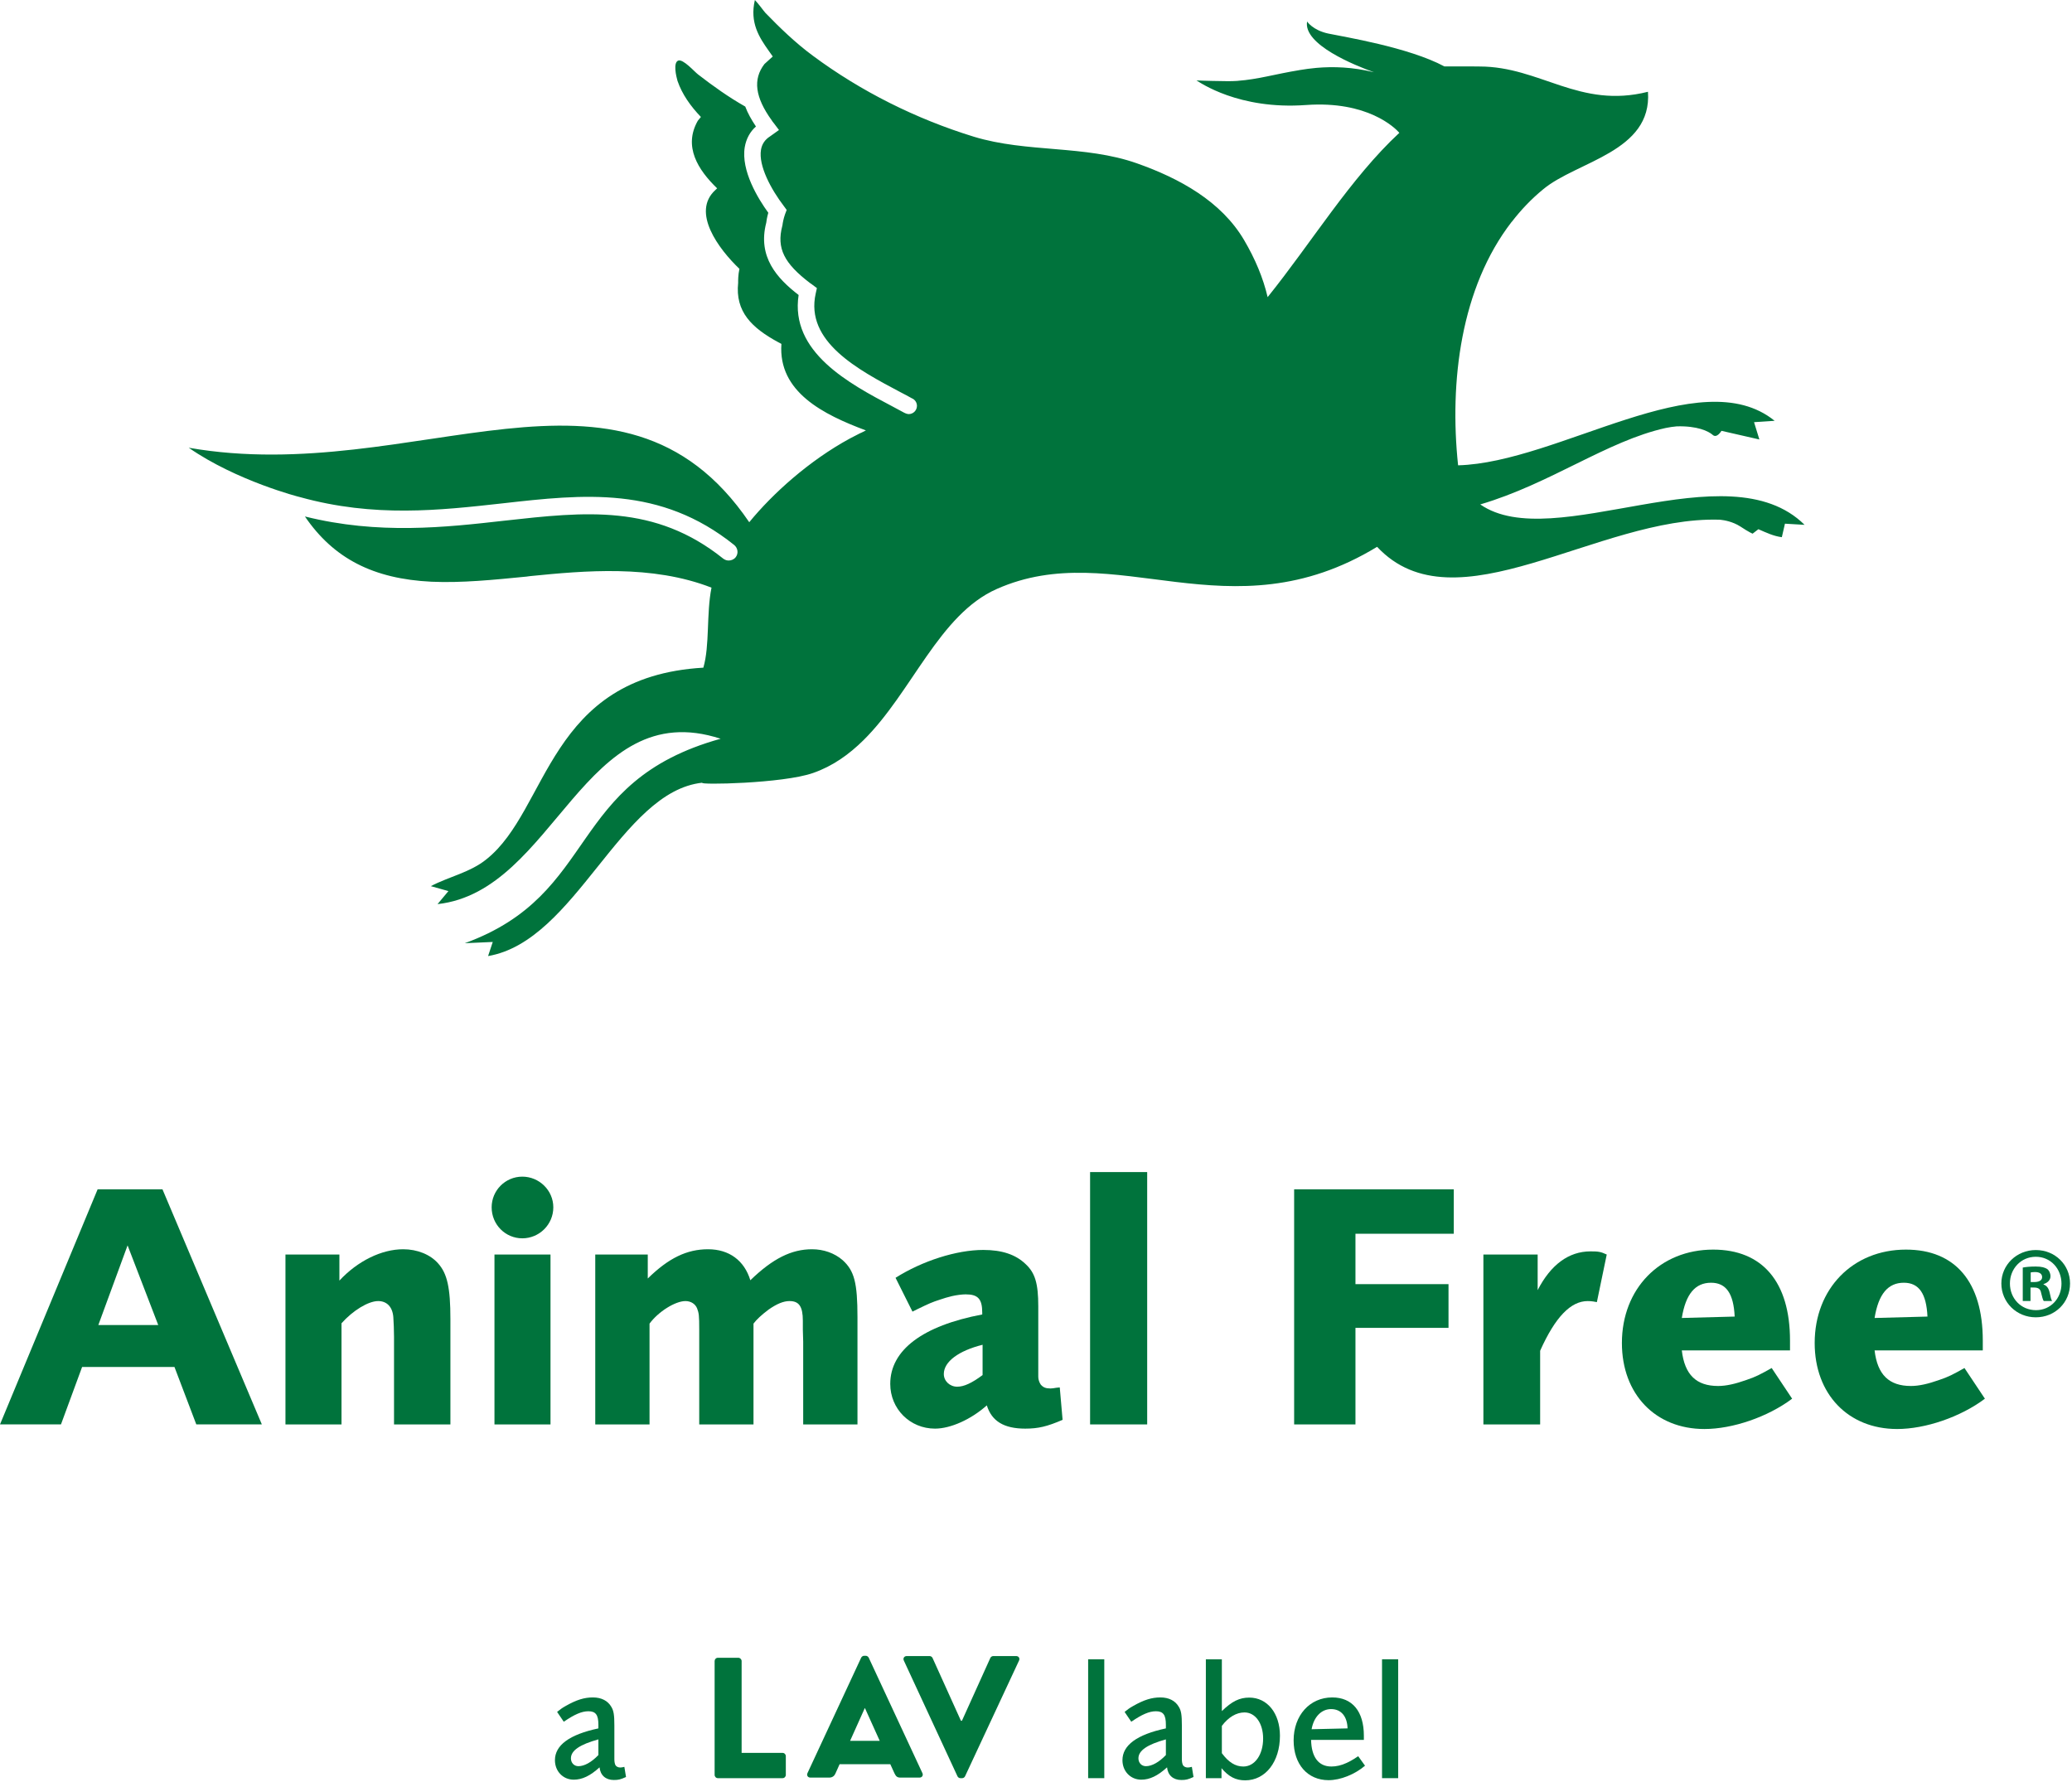 <svg width="950" height="817" viewBox="0 0 950 817" fill="none" xmlns="http://www.w3.org/2000/svg">
<path d="M274.359 797.46C265.812 799.828 261.767 802.576 261.767 806.158C261.767 808.223 263.217 809.749 265.198 809.749C267.945 809.749 271.232 807.919 274.359 804.64V797.46ZM281.455 816.079C277.713 816.079 275.269 813.946 274.89 810.28C270.617 814.173 266.951 815.934 263.057 815.934C258.177 815.934 254.435 812.117 254.435 807.001C254.435 800.132 261.076 795.252 274.359 792.421V790.743C274.359 786.235 273.137 784.565 269.774 784.565C266.731 784.565 263.368 786.015 258.488 789.377L255.429 784.869C256.963 783.654 257.494 783.191 259.399 782.121C264.363 779.298 267.945 778.227 271.839 778.227C275.732 778.227 278.708 779.753 280.309 782.576C281.379 784.337 281.683 786.318 281.683 791.054V793.423V804.405V806.538C281.683 807.608 281.835 808.527 282.146 809.21C282.525 809.9 283.368 810.356 284.355 810.356C284.886 810.356 285.349 810.28 286.267 810.06L287.026 814.705C284.506 815.851 283.512 816.079 281.455 816.079Z" fill="#00733C"/>
<path d="M498.908 760.745H506.308V815.241H498.908V760.745Z" fill="#00733C"/>
<path d="M534.553 797.46C526.007 799.829 521.962 802.576 521.962 806.159C521.962 808.223 523.411 809.749 525.392 809.749C528.147 809.749 531.426 807.919 534.553 804.641V797.46ZM541.657 816.079C537.916 816.079 535.472 813.946 535.085 810.28C530.811 814.174 527.153 815.934 523.259 815.934C518.379 815.934 514.637 812.117 514.637 807.001C514.637 800.132 521.278 795.252 534.553 792.421V790.743C534.553 786.235 533.339 784.565 529.977 784.565C526.925 784.565 523.571 786.015 518.683 789.377L515.624 784.869C517.157 783.654 517.688 783.191 519.601 782.121C524.557 779.298 528.147 778.227 532.033 778.227C535.927 778.227 538.902 779.753 540.504 782.577C541.582 784.337 541.878 786.318 541.878 791.055V793.423V804.405V806.538C541.878 807.608 542.029 808.527 542.341 809.21C542.72 809.9 543.563 810.356 544.557 810.356C545.088 810.356 545.544 810.28 546.462 810.06L547.221 814.705C544.709 815.851 543.714 816.079 541.657 816.079Z" fill="#00733C"/>
<path d="M570.588 785.104C566.846 785.104 563.188 787.313 560.213 791.275V803.791C563.264 807.92 566.391 809.901 570.057 809.901C575.317 809.901 579.135 804.482 579.135 797.081C579.135 790.137 575.628 785.104 570.588 785.104ZM570.892 816.238C566.543 816.238 563.34 814.561 560.053 810.66V815.244H552.881V760.748H560.213V784.49C564.865 779.989 568.296 778.304 572.797 778.304C581.04 778.304 586.846 785.484 586.846 795.783C586.846 807.76 580.197 816.238 570.892 816.238Z" fill="#00733C"/>
<path d="M610.289 783.57C605.864 783.57 602.35 787.16 601.363 792.807L617.848 792.42C617.689 786.856 614.865 783.57 610.289 783.57ZM609.143 816.161C599.526 816.161 593.12 808.913 593.12 797.923C593.12 786.469 600.52 778.227 610.82 778.227C620.057 778.227 625.324 784.64 625.324 795.782V797.687H601.128C601.287 805.626 604.566 809.9 610.44 809.9C612.657 809.9 615.025 809.361 617.309 808.298C618.835 807.607 619.829 807.076 622.729 805.179L625.856 809.528C621.119 813.558 614.562 816.161 609.143 816.161Z" fill="#00733C"/>
<path d="M633.654 760.745H641.054V815.241H633.654V760.745Z" fill="#00733C"/>
<path d="M358.8 803.649H340.03V761.548C340.03 760.758 339.324 760.045 338.534 760.045H329.153C328.28 760.045 327.65 760.758 327.65 761.548V813.744C327.65 814.533 328.28 815.239 329.153 815.239H358.8C359.665 815.239 360.295 814.533 360.295 813.744V805.144C360.295 804.363 359.665 803.649 358.8 803.649Z" fill="#00733C"/>
<path d="M465.888 759.258H455.398C454.768 759.258 454.214 759.729 454.063 760.124L441.053 788.905H440.575L427.566 760.124C427.407 759.729 426.853 759.258 426.223 759.258H415.741C414.557 759.258 413.927 760.283 414.397 761.308L438.997 814.377C439.239 814.847 439.71 815.242 440.34 815.242H441.129C441.759 815.242 442.23 814.847 442.473 814.377L467.231 761.308C467.702 760.283 467.072 759.258 465.888 759.258Z" fill="#00733C"/>
<path d="M396.497 783.125H396.573L403.343 798.115H389.772L396.497 783.125ZM398.303 759.998C398.068 759.528 397.521 759.133 396.967 759.133H396.178C395.631 759.133 395.077 759.528 394.842 759.998L370.22 812.938C369.75 813.955 370.38 814.98 371.564 814.98H380.216C381.787 814.98 382.653 814.039 383.047 813.09L384.96 808.832H408.193L410.105 813.014C410.811 814.509 411.441 814.98 412.861 814.98H421.589C422.765 814.98 423.395 813.955 422.925 812.938L398.303 759.998Z" fill="#00733C"/>
<path d="M58.496 570.97L45.084 607.493H72.552L58.496 570.97ZM90.002 653.055L79.991 626.718H37.646L27.954 653.055H0L44.758 545.278H74.495L120.058 653.055H90.002Z" fill="#00733C"/>
<path d="M180.657 653.058V612.816C180.657 610.235 180.498 605.871 180.339 603.928C180.012 599.245 177.424 596.505 173.386 596.505C168.862 596.505 161.751 600.862 156.582 606.683V653.058H130.882V575.17H155.61V587.124C164.012 578.077 175.003 572.749 184.855 572.749C191.321 572.749 197.294 575.17 200.854 579.215C205.059 583.898 206.509 590.357 206.509 604.74V653.058H180.657Z" fill="#00733C"/>
<path d="M226.71 575.17H252.402V653.058H226.71V575.17ZM239.476 567.739C231.719 567.739 225.419 561.44 225.419 553.523C225.419 545.759 231.719 539.459 239.476 539.459C247.233 539.459 253.692 545.759 253.692 553.523C253.692 561.44 247.233 567.739 239.476 567.739Z" fill="#00733C"/>
<path d="M368.259 653.058V615.085L368.1 609.59V605.545C368.1 598.926 366.324 596.505 361.96 596.505C359.212 596.505 356.146 597.795 352.427 600.384C349.201 602.805 346.932 604.9 345.474 606.843V653.058H320.594V615.085V609.59C320.594 603.124 320.435 601.993 319.63 599.898C318.818 597.795 316.716 596.505 314.287 596.505C309.604 596.505 301.847 601.348 297.809 606.843V653.058H272.922V575.17H296.997V586.16C306.538 576.786 314.94 572.749 324.632 572.749C334.332 572.749 341.277 577.925 344.025 586.965C354.362 576.953 362.931 572.749 372.305 572.749C377.633 572.749 382.642 574.525 386.361 577.758C391.697 582.608 393.147 588.096 393.147 603.928V653.058H368.259Z" fill="#00733C"/>
<path d="M450.51 616.539C439.52 619.287 432.734 624.288 432.734 629.95C432.734 633.184 435.482 635.764 438.875 635.764C441.949 635.764 445.501 634.155 450.51 630.436V616.539ZM470.062 654.99C460.369 654.99 454.707 651.605 452.453 644.326C445.182 650.8 435.808 654.99 428.697 654.99C417.221 654.99 408.173 645.95 408.173 634.474C408.173 618.96 423.042 607.818 450.351 602.642V601.837C450.351 595.53 448.408 593.428 442.761 593.428C441.144 593.428 438.556 593.754 436.454 594.24C434.511 594.725 432.734 595.204 430.958 595.849C427.406 596.987 425.949 597.632 420.621 600.221L418.359 601.344L410.602 585.838C422.883 578.081 438.556 573.064 450.837 573.064C459.398 573.064 465.698 575.174 470.229 579.538C474.585 583.568 476.043 588.426 476.043 598.93V604.418V622.353V628.174V631.241C476.043 632.531 476.529 633.821 477.174 634.793C478.297 636.091 479.435 636.577 481.697 636.577C482.509 636.577 483.314 636.41 484.278 636.258L485.895 636.091L487.192 650.959C480.081 654.018 476.043 654.99 470.062 654.99Z" fill="#00733C"/>
<path d="M499.798 537.364H525.976V653.058H499.798V537.364Z" fill="#00733C"/>
<path d="M621.47 565.64V588.744H664.133V608.789H621.47V653.061H593.356V545.276H666.554V565.64H621.47Z" fill="#00733C"/>
<path d="M732.157 596.985C731.185 596.826 729.895 596.507 727.959 596.507C720.195 596.507 713.091 603.778 706.146 619.285V653.06H680.127V575.172H705.007V591.49C710.988 579.855 719.231 573.722 729.25 573.722C732.802 573.722 733.933 573.874 736.68 575.172L732.157 596.985Z" fill="#00733C"/>
<path d="M784.514 588.099C777.243 588.099 772.878 593.267 771.102 604.258L795.337 603.612C794.851 593.108 791.459 588.099 784.514 588.099ZM781.44 655.163C758.981 655.163 743.634 639.164 743.634 615.734C743.634 590.839 761.084 572.911 785.478 572.911C808.103 572.911 820.71 587.772 820.71 614.595V619.126H771.102C772.393 630.276 777.728 635.437 787.747 635.437C791.459 635.437 795.663 634.473 800.665 632.697C805.037 631.24 807.132 630.109 812.308 627.202L821.682 641.266C810.525 649.661 794.366 655.163 781.44 655.163Z" fill="#00733C"/>
<path d="M872.9 588.099C865.629 588.099 861.272 593.267 859.489 604.258L883.731 603.612C883.245 593.108 879.852 588.099 872.9 588.099ZM869.834 655.163C847.375 655.163 832.021 639.164 832.021 615.734C832.021 590.839 849.477 572.911 873.872 572.911C896.49 572.911 909.097 587.772 909.097 614.595V619.126H859.489C860.786 630.276 866.115 635.437 876.141 635.437C879.852 635.437 884.05 634.473 889.059 632.697C893.423 631.24 895.526 630.109 900.694 627.202L910.068 641.266C898.918 649.661 882.759 655.163 869.834 655.163Z" fill="#00733C"/>
<path fill-rule="evenodd" clip-rule="evenodd" d="M827.391 240.625L818.389 240.093L816.963 246.287C813.175 245.801 809.919 244.245 806.215 242.628L803.551 244.678C803.551 244.678 801.988 244.063 797.935 241.383C794.314 239.069 790.489 238.492 788.887 238.31C788.614 238.264 788.485 238.264 788.257 238.264C732.577 236.663 667.19 288.995 631.396 250.704C563.412 292.069 511.444 245.839 456.971 270.051C430.58 281.732 418.186 317.298 395.94 339.317C389.299 345.874 381.807 351.263 372.813 354.383C358.984 359.286 319.63 359.916 322.036 358.846C284.413 362.815 264.087 431.459 223.784 438.328L225.925 431.861L213.098 432.438C275.191 409.835 259.404 358.398 330.408 338.694C267.609 318.194 254.63 408.59 200.612 414.518L205.599 408.545L197.538 406.275C205.827 401.904 215.762 399.945 223.124 393.873C251.647 371.103 251.199 310.255 322.484 306.111C325.467 295.857 323.82 281.375 326.219 269.421C298.902 258.772 267.745 261.671 243.222 264.115C242.729 264.199 242.289 264.252 241.795 264.298L241.53 264.343C226.152 265.854 211.625 267.326 197.796 266.704C171.232 265.413 152.962 256.093 139.809 236.792C173.546 245.216 204.18 241.786 231.321 238.712C268.322 234.613 300.238 230.993 331.623 256.138C331.706 256.184 331.752 256.229 331.835 256.275C332.549 256.761 333.315 256.981 334.112 256.981C335.273 256.981 336.48 256.495 337.277 255.516C338.666 253.778 338.347 251.281 336.609 249.854C302.69 222.659 267.609 226.583 230.426 230.773C201.538 233.983 171.634 237.368 137.578 227.919C137.259 227.881 108.508 220.519 86.535 205.278C190.533 223.464 284.466 152.634 343.524 239.425C354.21 226.363 370.931 211.206 389.746 200.997C389.875 200.952 389.974 200.861 390.103 200.815C391.401 200.109 392.729 199.441 394.065 198.766C394.065 198.766 394.065 198.72 394.156 198.72C394.331 198.637 394.688 198.455 395.226 198.235C395.803 197.923 396.433 197.612 397.01 197.339C377.572 190.075 356.707 179.73 358.271 157.674C357.778 157.446 357.345 157.089 356.852 156.915C344.677 150.312 337.057 142.911 338.438 129.674V129.401C338.438 128.65 338.393 126.153 339.023 123.253C329.437 114.115 316.868 97.22 328.01 87.102L328.807 86.351C319.98 77.835 313.247 67.133 319.934 55.369L321.361 53.623C316.64 48.682 312.762 43.285 310.621 37.047C310.052 35.043 308.519 28.713 310.978 27.772C313.247 26.975 318.333 32.811 320.078 34.147C326.94 39.453 334.112 44.576 341.694 48.857C342.81 51.847 344.503 54.875 346.598 57.995C343.842 60.447 342.142 63.611 341.467 67.452C339.683 78.275 347.622 91.163 352.26 97.539C351.675 99.626 351.41 101.28 351.318 102.131C347.265 117.773 356.275 127.625 366.164 135.246C362.149 161.408 389.299 175.859 409.268 186.379C411.105 187.358 412.873 188.337 414.581 189.233C414.581 189.233 414.93 189.407 415.378 189.582C415.78 189.719 416.273 189.855 416.623 189.855C418.763 189.855 420.417 188.117 420.417 186.068C420.417 184.504 419.431 183.123 418.049 182.592C416.402 181.651 414.619 180.717 412.79 179.776C393.352 169.476 369.018 156.604 374.012 134.487L374.544 132.081L372.229 130.35C371.834 130.077 371.515 129.811 371.386 129.766C359.485 120.718 355.994 113.804 358.673 103.595L358.772 103.11C358.855 102.305 359.212 100.301 359.926 98.252L360.684 96.248L359.44 94.548C353.55 86.837 347.668 76.006 348.912 68.644C349.353 66.063 350.696 64.014 353.102 62.496L357.155 59.604L354.795 56.477C354.4 56.029 354.081 55.589 353.816 55.149C346.195 44.576 345.125 36.379 350.476 29.373L354.309 25.897L352.389 23.187C348.153 17.206 343.653 10.391 346.112 3.2399e-05C347.979 1.966 350.028 4.903 350.962 5.935C357.656 12.842 364.783 19.711 372.624 25.502C394.786 41.95 420.015 54.519 446.497 62.678C470.921 70.116 497.349 66.42 521.288 74.89C540.863 81.797 559.936 92.279 570.41 110.062C575.496 118.707 579.146 127.405 581.203 136.225C601.438 111.087 619.221 81.66 641.596 60.894C639.593 58.579 626.978 46.139 598.85 48.143C567.875 50.42 550.046 37.715 548.574 36.864C548.574 36.864 551.693 37.085 562.965 37.221C564.429 37.221 565.947 37.183 567.42 37.085C567.42 37.085 567.473 37.047 567.602 37.047C571.974 36.735 576.292 35.977 580.702 35.081C585.476 34.102 590.379 33.032 595.548 32.189C595.639 32.144 595.692 32.144 595.738 32.144C598.273 31.696 600.907 31.384 603.624 31.111C611.472 30.451 620.071 30.717 629.969 33.123C621.233 30.003 597.423 20.417 599.298 9.859C599.298 9.859 601.878 13.867 609.013 15.385C615.92 16.85 645.786 21.624 662.241 30.451H674.719C677.801 30.489 678.377 30.489 678.377 30.489C706.195 30.489 724.107 50.018 755.583 42.079C757.541 69.676 722.953 73.911 707.53 86.791C702.088 91.246 697.322 96.286 693.132 101.721H693.087C669.778 131.86 664.465 174.926 668.526 213.339C714.62 212.101 779.567 165.294 813.661 192.929L804.219 193.552L806.663 201.491C806.663 201.491 791.475 198.052 789.282 197.521C789.282 197.521 787.187 201.134 785.267 199.388C783.309 197.65 778.14 195.206 768.819 195.472H768.774C767.127 195.608 765.389 195.874 763.696 196.223C736.866 202.159 710.923 221.771 678.689 231.266C712.206 254.537 791.961 205.536 827.391 240.625Z" fill="#00733C"/>
<path d="M931.067 587.78H932.752C934.711 587.78 936.304 587.127 936.304 585.533C936.304 584.137 935.28 583.196 933.033 583.196C932.092 583.196 931.447 583.294 931.067 583.385V587.78ZM930.976 596.478H927.424V581.146C928.828 580.866 930.787 580.668 933.314 580.668C936.213 580.668 937.519 581.146 938.642 581.799C939.485 582.452 940.13 583.666 940.13 585.161C940.13 586.846 938.824 588.159 936.957 588.714V588.903C938.452 589.465 939.295 590.581 939.758 592.638C940.228 594.975 940.509 595.909 940.881 596.478H937.048C936.585 595.909 936.304 594.512 935.834 592.729C935.553 591.051 934.619 590.3 932.654 590.3H930.976V596.478ZM921.534 588.433C921.534 595.256 926.582 600.675 933.504 600.675C940.228 600.675 945.177 595.256 945.177 588.531C945.177 581.7 940.228 576.198 933.405 576.198C926.582 576.198 921.534 581.7 921.534 588.433ZM949.101 588.433C949.101 597.123 942.285 603.954 933.405 603.954C924.623 603.954 917.61 597.123 917.61 588.433C917.61 579.932 924.623 573.109 933.405 573.109C942.285 573.109 949.101 579.932 949.101 588.433Z" fill="#00733C"/>
</svg>
